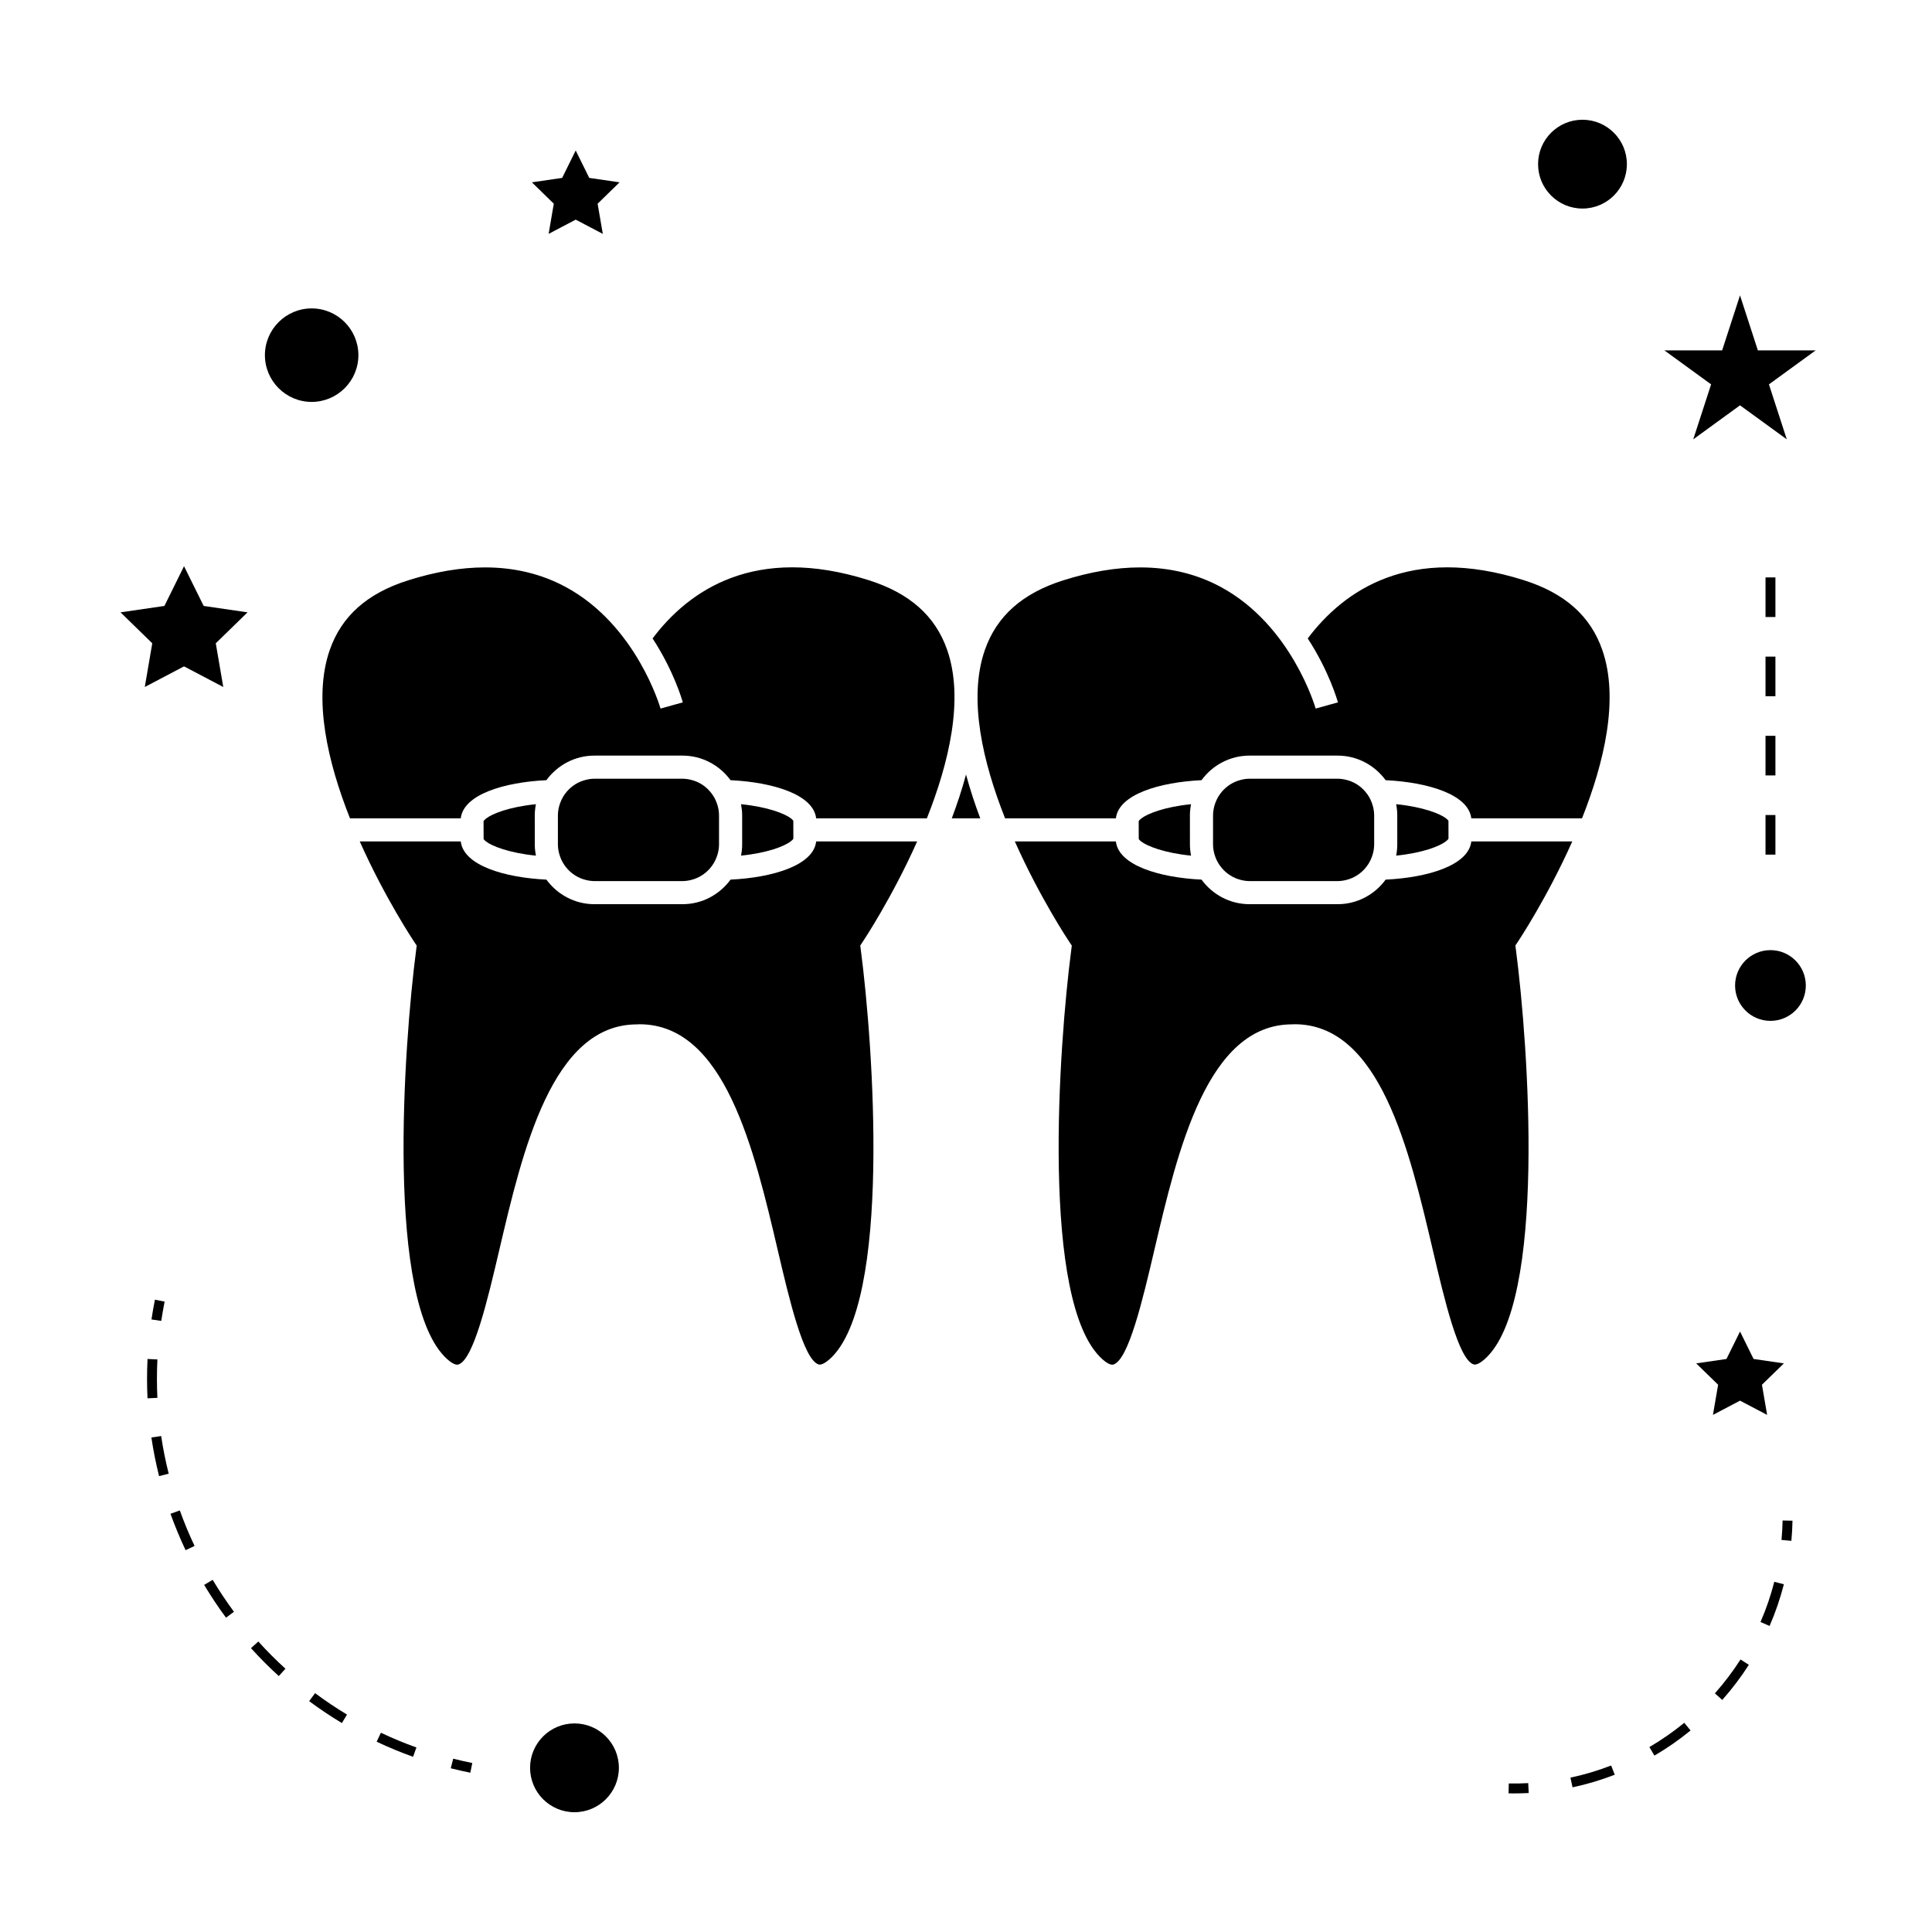 <?xml version="1.0" encoding="UTF-8"?>
<!-- Uploaded to: SVG Repo, www.svgrepo.com, Generator: SVG Repo Mixer Tools -->
<svg fill="#000000" width="800px" height="800px" version="1.1" viewBox="144 144 512 512" xmlns="http://www.w3.org/2000/svg">
 <g>
  <path d="m285.72 360.87v-0.824c0-0.996 0.117-1.973 0.301-2.922-7.062 0.707-11.508 2.496-13.137 3.746-0.379 0.293-0.66 0.562-0.734 0.766l0.012 4.688c0.066 0.18 0.309 0.414 0.637 0.676 1.562 1.203 6.051 3.035 13.227 3.754-0.18-0.949-0.301-1.922-0.301-2.922v-0.828z"/>
  <path d="m231.39 316.24c-4.527 13.004-0.477 29.918 5.359 44.629h29.355c0.734-6.367 11.578-9.582 22.691-10.113 2.883-3.93 7.488-6.512 12.723-6.512h23.352c5.231 0 9.844 2.582 12.727 6.512 11.113 0.535 21.961 3.754 22.691 10.113h29.34c5.84-14.711 9.914-31.645 5.375-44.656-3.133-8.984-9.93-15.016-20.77-18.453-30.164-9.551-47.688 2.684-57.293 15.43 5.656 8.668 7.852 16.383 8.004 16.945l-5.898 1.641c-0.059-0.215-6.336-22.047-25.086-32.195-6.418-3.469-13.582-5.211-21.422-5.211-6.356 0-13.16 1.145-20.371 3.422-10.852 3.441-17.645 9.469-20.777 18.449z"/>
  <path d="m340.68 367v0.828c0 0.996-0.117 1.969-0.301 2.922 7.07-0.715 11.516-2.504 13.141-3.754 0.379-0.293 0.656-0.555 0.73-0.766l-0.012-4.68c-0.066-0.18-0.309-0.418-0.645-0.684-1.562-1.203-6.039-3.027-13.215-3.746 0.18 0.949 0.301 1.922 0.301 2.922z"/>
  <path d="m545.74 395.72-0.148-1.156 0.645-0.961c0.156-0.234 7.762-11.652 14.434-26.613h-26.758c-0.734 6.367-11.57 9.582-22.699 10.117-2.883 3.93-7.488 6.512-12.727 6.512h-23.348c-5.238 0-9.844-2.582-12.723-6.512-11.113-0.531-21.969-3.754-22.691-10.117h-26.781c6.672 14.984 14.289 26.402 14.453 26.637l0.645 0.965-0.148 1.156c-3.285 25.145-8.219 93.633 8.207 108.42 0.734 0.66 2.098 1.73 2.981 1.441 4.016-1.254 7.777-17.309 10.805-30.207 6.254-26.703 14.055-59.938 36.527-59.938l0.672-0.031c22.598 0 30.391 33.234 36.652 59.941 3.023 12.895 6.785 28.953 10.801 30.207 0.875 0.277 2.25-0.789 2.984-1.449 16.445-14.785 11.504-83.266 8.219-108.41z"/>
  <path d="m459.34 360.87v-0.824c0-0.996 0.117-1.973 0.301-2.922-7.062 0.707-11.508 2.496-13.141 3.746-0.371 0.293-0.66 0.562-0.734 0.766l0.016 4.688c0.066 0.18 0.309 0.414 0.637 0.676 1.559 1.203 6.047 3.035 13.227 3.754-0.18-0.949-0.301-1.922-0.301-2.922v-0.828z"/>
  <path d="m403.78 360.87c-1.422-3.773-2.703-7.656-3.773-11.613-1.07 3.957-2.352 7.84-3.773 11.613z"/>
  <path d="m276.28 475.41c6.262-26.703 14.059-59.938 36.527-59.938l0.676-0.031c22.598 0 30.391 33.234 36.648 59.941 3.023 12.895 6.789 28.953 10.805 30.207 0.867 0.277 2.25-0.789 2.981-1.449 16.438-14.789 11.5-83.273 8.207-108.42l-0.148-1.156 0.645-0.961c0.156-0.234 7.766-11.652 14.434-26.613h-26.758c-0.73 6.367-11.57 9.582-22.691 10.117-2.883 3.93-7.492 6.512-12.727 6.512h-23.352c-5.231 0-9.84-2.582-12.723-6.512-11.113-0.531-21.961-3.754-22.691-10.117h-26.773c6.672 14.984 14.289 26.402 14.449 26.637l0.645 0.965-0.148 1.156c-3.285 25.145-8.215 93.633 8.207 108.42 0.734 0.66 2.098 1.73 2.981 1.441 4.019-1.246 7.785-17.301 10.809-30.199z"/>
  <path d="m327.15 350.67c-0.734-0.18-1.484-0.301-2.277-0.301h-23.352c-0.781 0-1.543 0.117-2.277 0.301-1.977 0.484-3.699 1.574-4.992 3.066-0.777 0.898-1.395 1.926-1.801 3.066-0.367 1.02-0.602 2.098-0.602 3.242v7.781c0 1.145 0.234 2.227 0.602 3.242 0.402 1.141 1.02 2.168 1.801 3.066 1.289 1.492 3.012 2.582 4.992 3.066 0.734 0.18 1.492 0.301 2.277 0.301h23.352c0.789 0 1.543-0.117 2.277-0.301 1.977-0.484 3.699-1.574 4.996-3.066 0.777-0.898 1.395-1.926 1.801-3.066 0.367-1.02 0.602-2.098 0.602-3.242v-7.781c0-1.145-0.234-2.227-0.602-3.242-0.402-1.141-1.02-2.168-1.801-3.066-1.297-1.5-3.019-2.59-4.996-3.066z"/>
  <path d="m500.77 350.67c-0.734-0.18-1.492-0.301-2.281-0.301h-23.348c-0.789 0-1.547 0.117-2.277 0.301-1.977 0.484-3.699 1.574-4.996 3.066-0.77 0.898-1.391 1.926-1.801 3.066-0.363 1.02-0.598 2.098-0.598 3.242v7.781c0 1.145 0.234 2.227 0.598 3.242 0.41 1.141 1.023 2.168 1.801 3.066 1.297 1.492 3.016 2.582 4.996 3.066 0.73 0.18 1.484 0.301 2.277 0.301h23.348c0.789 0 1.547-0.117 2.281-0.301 1.977-0.484 3.699-1.574 4.996-3.066 0.777-0.898 1.395-1.926 1.801-3.066 0.367-1.02 0.602-2.098 0.602-3.242v-7.781c0-1.145-0.234-2.227-0.602-3.242-0.402-1.141-1.02-2.168-1.801-3.066-1.297-1.5-3.019-2.59-4.996-3.066z"/>
  <path d="m514.29 367v0.828c0 0.996-0.109 1.969-0.293 2.922 7.07-0.715 11.516-2.504 13.141-3.754 0.379-0.293 0.656-0.555 0.73-0.766l-0.012-4.68c-0.066-0.18-0.316-0.418-0.645-0.684-1.562-1.203-6.047-3.027-13.215-3.746 0.18 0.949 0.293 1.922 0.293 2.922z"/>
  <path d="m439.72 360.87c0.734-6.367 11.578-9.582 22.691-10.113 2.875-3.93 7.484-6.512 12.723-6.512h23.348c5.238 0 9.844 2.582 12.727 6.512 11.121 0.535 21.961 3.754 22.699 10.113h29.34c5.84-14.711 9.906-31.645 5.367-44.656-3.133-8.984-9.926-15.016-20.77-18.453-30.16-9.551-47.676 2.684-57.285 15.43 5.652 8.668 7.844 16.383 8.004 16.945l-5.902 1.641c-0.062-0.215-6.336-22.047-25.086-32.195-6.418-3.469-13.582-5.211-21.422-5.211-6.356 0-13.16 1.145-20.379 3.422-10.848 3.438-17.637 9.473-20.777 18.453-4.527 13.004-0.473 29.918 5.363 44.629z"/>
  <path d="m308.01 612.49c0 6.496-5.269 11.766-11.766 11.766-6.5 0-11.766-5.269-11.766-11.766 0-6.5 5.266-11.766 11.766-11.766 6.496 0 11.766 5.266 11.766 11.766"/>
  <path d="m192.77 294.05-5.199 10.531-11.629 1.695 8.41 8.203-1.98 11.582 10.398-5.469 10.402 5.469-1.988-11.582 8.418-8.203-11.625-1.695z"/>
  <path d="m289.39 205.98 7.176-3.773 7.184 3.773-1.375-7.996 5.816-5.668-8.031-1.168-3.594-7.269-3.59 7.269-8.023 1.168 5.809 5.668z"/>
  <path d="m593.51 505.31 5.809 5.66-1.371 7.992 7.18-3.773 7.18 3.773-1.375-7.992 5.816-5.66-8.031-1.168-3.59-7.277-3.594 7.277z"/>
  <path d="m605.12 222.28-4.734 14.57h-15.316l12.391 9.012-4.734 14.566 12.395-9.012 12.395 9.012-4.731-14.566 12.391-9.012h-15.324z"/>
  <path d="m575.14 187.5c0 6.5-5.269 11.766-11.77 11.766-6.496 0-11.766-5.266-11.766-11.766 0-6.496 5.269-11.766 11.766-11.766 6.5 0 11.77 5.269 11.77 11.766"/>
  <path d="m622.56 405.17c0 5.176-4.195 9.371-9.371 9.371s-9.375-4.195-9.375-9.371c0-5.18 4.199-9.375 9.375-9.375s9.371 4.195 9.371 9.375"/>
  <path d="m226.59 250.51c6.832 0 12.387-5.562 12.387-12.387 0-6.84-5.559-12.391-12.387-12.391s-12.387 5.559-12.387 12.391c0.004 6.824 5.555 12.387 12.387 12.387z"/>
  <path d="m263.46 612.61c1.707 0.438 3.438 0.82 5.18 1.176l0.523-2.57c-1.707-0.34-3.391-0.73-5.062-1.145z"/>
  <path d="m184.12 524.95c0.508 3.422 1.195 6.871 2.035 10.234l2.551-0.641c-0.828-3.281-1.496-6.637-1.996-9.977z"/>
  <path d="m243.82 605.57c3.137 1.484 6.383 2.828 9.645 4l0.891-2.473c-3.184-1.141-6.356-2.449-9.414-3.906z"/>
  <path d="m182.97 509.43c0 1.715 0.043 3.438 0.121 5.137l2.617-0.121c-0.078-1.668-0.117-3.344-0.117-5.016 0-1.715 0.043-3.438 0.121-5.168l-2.613-0.121c-0.086 1.762-0.129 3.531-0.129 5.289z"/>
  <path d="m219.65 586.23c-2.508-2.277-4.922-4.703-7.191-7.215l-1.945 1.762c2.312 2.566 4.797 5.059 7.367 7.398z"/>
  <path d="m195.56 553.69c-1.453-3.074-2.766-6.234-3.906-9.41l-2.473 0.891c1.172 3.25 2.516 6.488 4 9.637z"/>
  <path d="m200.36 562.67-2.258 1.344c1.785 2.977 3.731 5.902 5.793 8.684l2.109-1.559c-2.008-2.719-3.906-5.566-5.644-8.469z"/>
  <path d="m225.93 594.82c2.797 2.078 5.711 4.031 8.676 5.809l1.355-2.246c-2.891-1.742-5.734-3.648-8.461-5.68z"/>
  <path d="m184.14 493.67 2.594 0.383c0.258-1.695 0.551-3.402 0.891-5.113l-2.57-0.516c-0.348 1.754-0.652 3.504-0.914 5.246z"/>
  <path d="m619.03 547-2.625-0.051c-0.031 1.73-0.125 3.449-0.289 5.148l2.613 0.242c0.168-1.766 0.27-3.539 0.301-5.34z"/>
  <path d="m600.42 594.5c2.586-2.918 4.961-6.047 7.043-9.305l-2.203-1.418c-2.019 3.148-4.305 6.168-6.797 8.98z"/>
  <path d="m590.35 600.56c-2.898 2.371-6.008 4.535-9.242 6.43l1.324 2.266c3.352-1.957 6.582-4.199 9.582-6.664z"/>
  <path d="m610.55 573.85 2.41 1.043c1.547-3.562 2.816-7.277 3.785-11.043l-2.539-0.656c-0.93 3.633-2.16 7.223-3.656 10.656z"/>
  <path d="m560.74 617.66c3.793-0.809 7.551-1.93 11.184-3.336l-0.957-2.449c-3.496 1.359-7.121 2.441-10.785 3.219z"/>
  <path d="m543.84 616.63-0.051 2.625c0.504 0.012 1.008 0.016 1.512 0.016 1.285 0 2.562-0.035 3.824-0.102l-0.133-2.625c-1.707 0.094-3.41 0.133-5.152 0.086z"/>
  <path d="m611.88 339h2.625v10.496h-2.625z"/>
  <path d="m611.88 297.02h2.625v10.496h-2.625z"/>
  <path d="m611.88 359.99h2.625v10.496h-2.625z"/>
  <path d="m611.88 318.01h2.625v10.496h-2.625z"/>
 </g>
</svg>